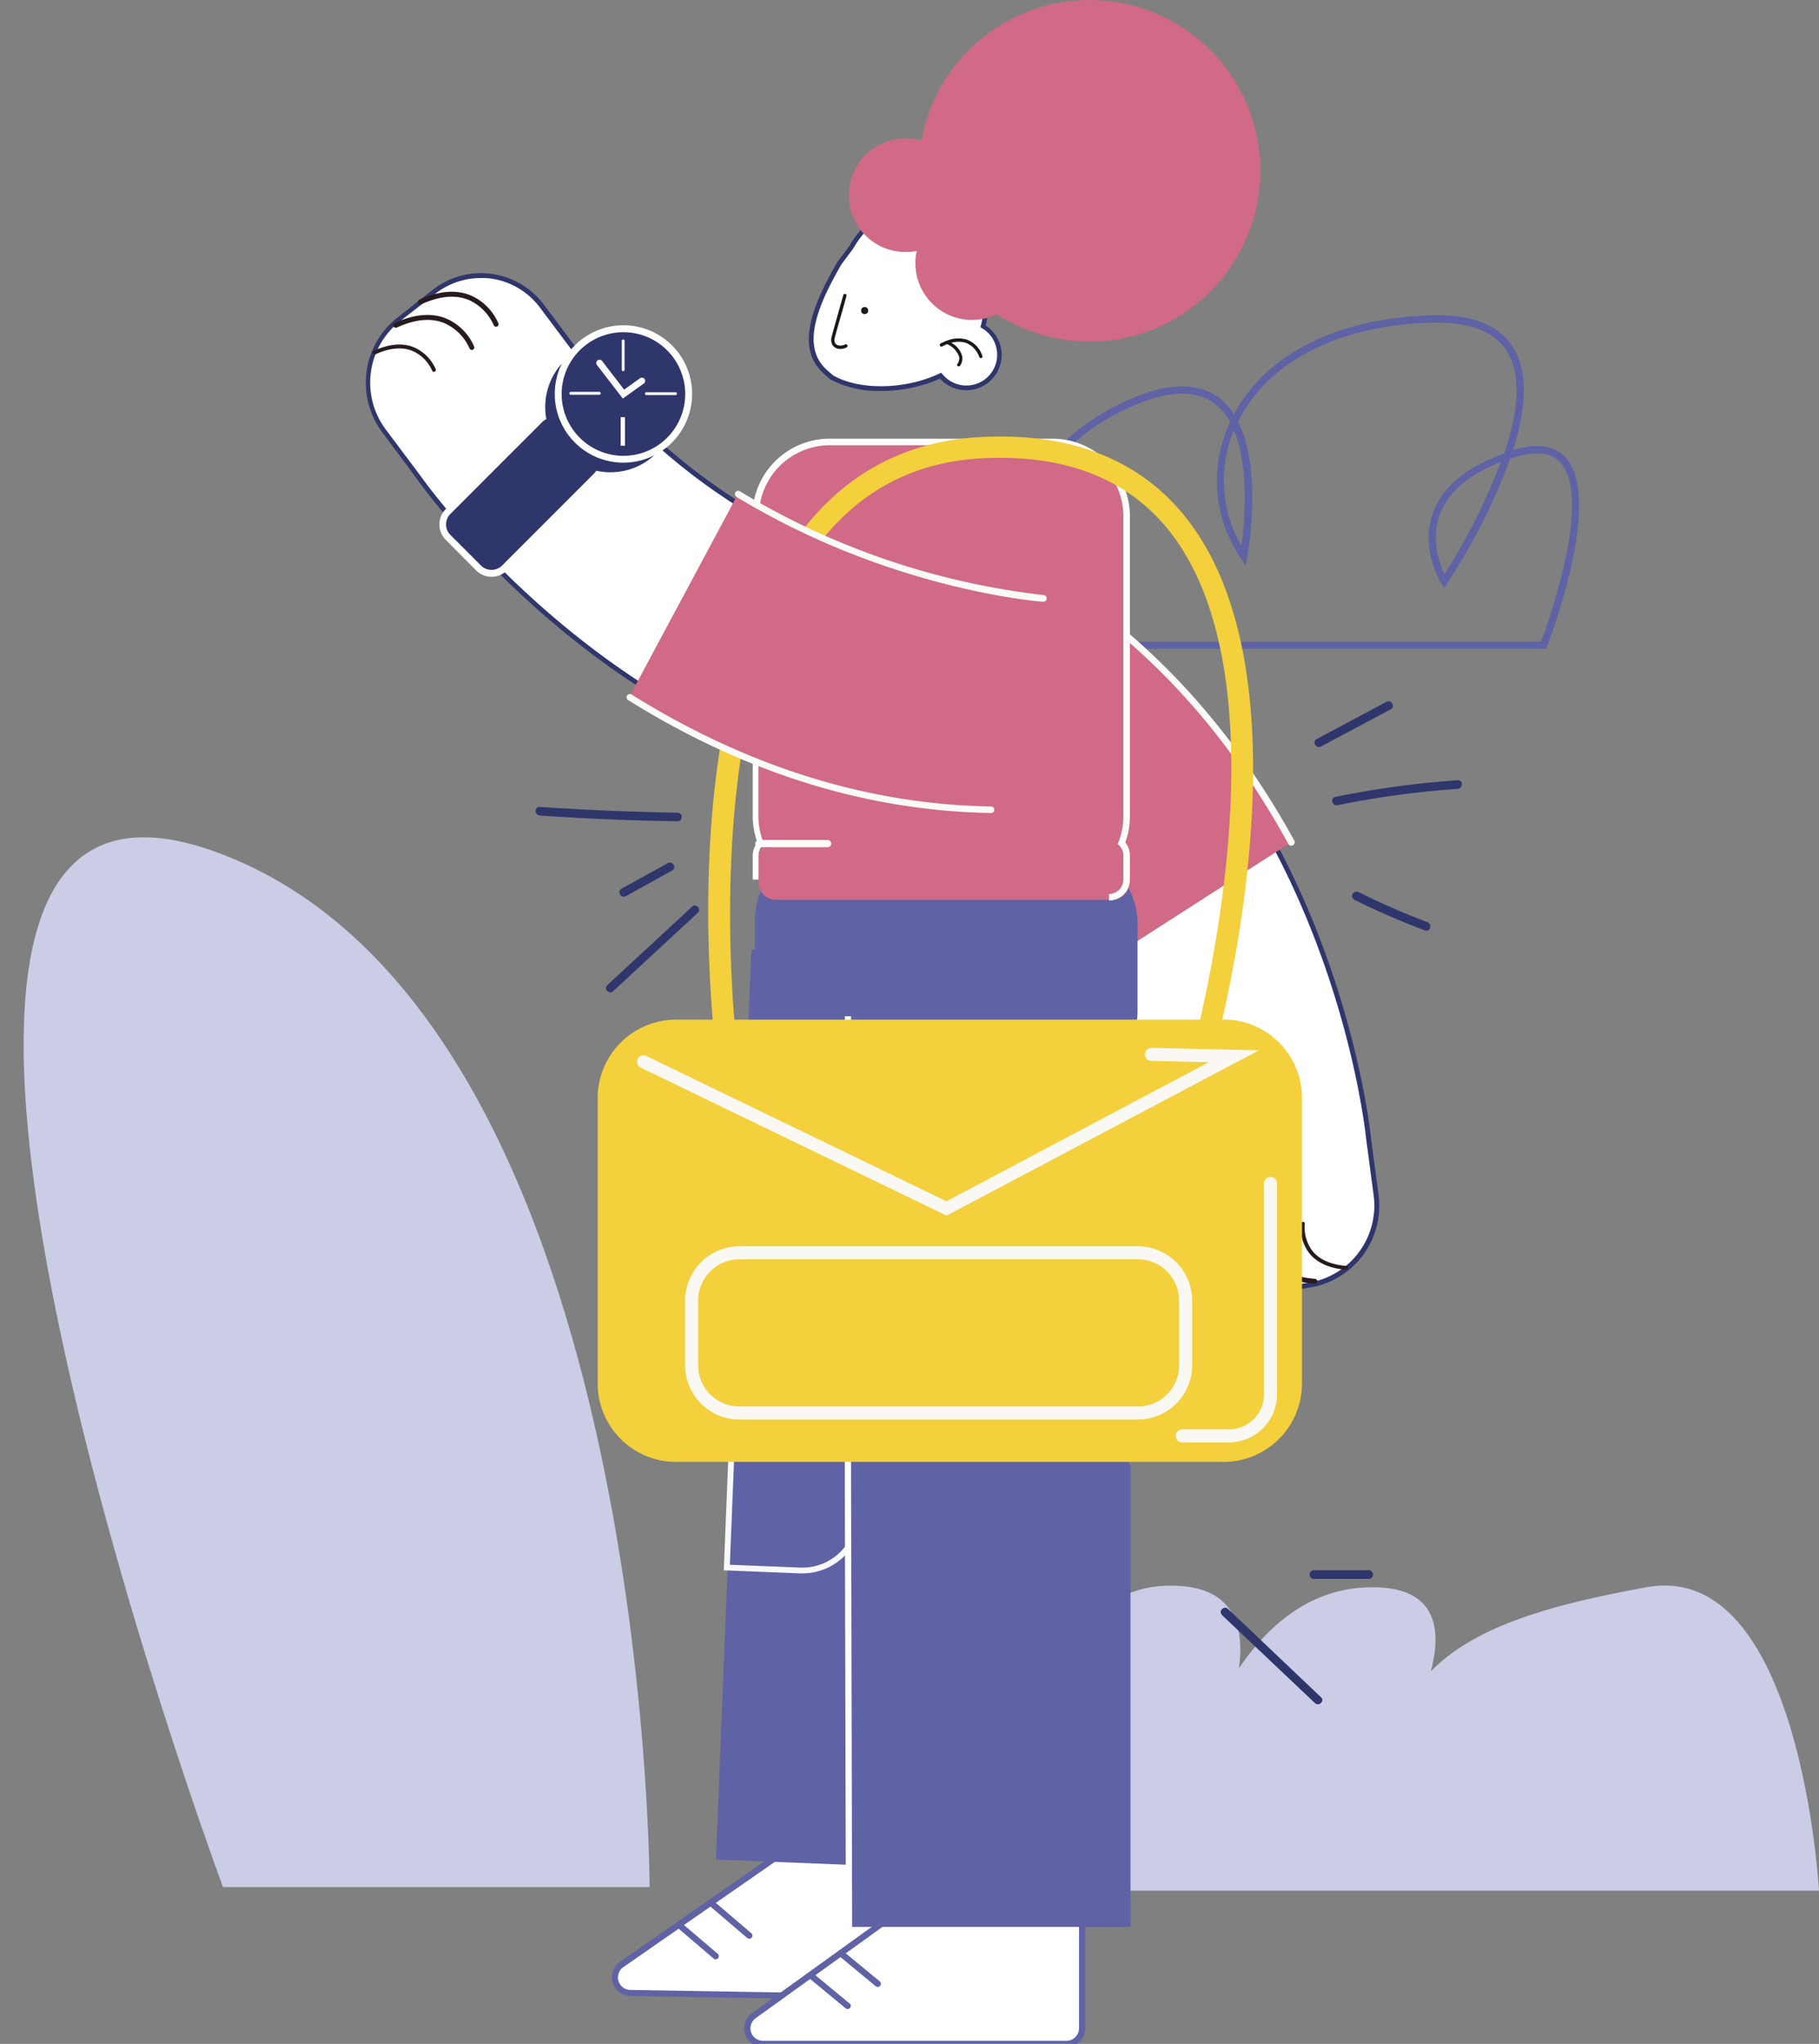 <svg xmlns="http://www.w3.org/2000/svg" viewBox="0 0 314.15 352.84"><rect x="0" y="0" width="314.15" height="352.84" fill="#808080" stroke="none"/><title>Mesa de trabajo 36</title><g id="Capa_1" data-name="Capa 1"><path d="M164.37,322,164,342.24a2.69,2.69,0,0,1-2.74,2.65L108.88,344a2.7,2.7,0,0,1-1.5-4.91l28.46-19.78a2.7,2.7,0,0,1,1.58-.48l24.3.4A2.7,2.7,0,0,1,164.37,322Z" fill="#fff"/><path d="M161.34,345.43h-.06l-52.41-.87a3.24,3.24,0,0,1-1.8-5.9l28.46-19.78a3.34,3.34,0,0,1,1.9-.57l24.3.4a3.24,3.24,0,0,1,3.18,3.29l-.34,20.25a3.23,3.23,0,0,1-3.23,3.18Zm-24-26a2.09,2.09,0,0,0-1.23.39l-28.46,19.77a2.16,2.16,0,0,0,1.19,3.93l52.42.87h0a2.17,2.17,0,0,0,2.15-2.12l.34-20.25a2.14,2.14,0,0,0-.61-1.53,2.16,2.16,0,0,0-1.51-.66l-24.3-.4Z" fill="#5f62a5"/><line x1="123.06" y1="328.73" x2="129.36" y2="334.1" fill="#fff"/><path d="M129.36,334.65a.56.56,0,0,1-.35-.13l-6.3-5.38a.54.54,0,0,1,.7-.83l6.3,5.38a.55.55,0,0,1-.35,1Z" fill="#5f62a5"/><line x1="117.3" y1="332.32" x2="123.6" y2="337.7" fill="#fff"/><path d="M123.6,338.24a.58.58,0,0,1-.35-.13l-6.3-5.38a.54.54,0,0,1-.06-.76.53.53,0,0,1,.76-.06l6.3,5.37a.54.54,0,0,1,.06.77A.55.55,0,0,1,123.6,338.24Z" fill="#5f62a5"/><path d="M38.52,325.79S-38,119.92,37.09,147s75.1,178.77,75.1,178.77H38.52" fill="#cbcde7"/><path d="M181.35,326.39h132.8S311,269.13,284.37,274,242.29,285,239,305.71c0,0,22-32.77-3.12-31.68s-32.31,39.65-32.31,39.65,25.3-40.76-2.13-39.94S181.35,326.39,181.35,326.39Z" fill="#cbcde7"/><path d="M267,112h-85l-.18-.29c-.32-.5-7.79-12.46-4.33-24.79,2-7.19,7.35-13,15.87-17.17,7.47-3.68,13.25-4,17.17-1.08a11,11,0,0,1,2.58,2.84c5.51-10.37,17.87-16.58,34-17.08,7.3-.22,12.16,1.79,14.49,6,2.49,4.5,1.72,10.9-.29,17.29,4-1.26,7.07-.86,9,1.18,6.71,7.06-2.73,31.67-3.14,32.72Zm-84.33-1.22h83.49c1.19-3.19,9-25,3.25-31-1.65-1.73-4.38-2-8.13-.74l-.48.16a106.37,106.37,0,0,1-10.87,21.52l-.52.79-.5-.8c-.15-.24-3.66-6-1.42-12.18,1.61-4.45,5.75-7.9,12.32-10.27,2.15-6.41,3.1-12.86.69-17.2-2.09-3.76-6.59-5.57-13.39-5.36-15.81.48-27.88,6.58-33.1,16.73l-.19.39c4.25,8.42,1.71,22.63,1.58,23.34l-.27,1.48-.83-1.25a23.82,23.82,0,0,1-1.85-23.53,10.06,10.06,0,0,0-2.67-3.17c-3.52-2.66-8.87-2.25-15.89,1.21-8.19,4-13.32,9.56-15.24,16.4C175.57,98.05,181.52,108.91,182.62,110.78Zm76.61-31.07c-5.66,2.22-9.23,5.3-10.64,9.17-1.56,4.29,0,8.48.84,10.25A110,110,0,0,0,259.23,79.71ZM213.1,74.25a22.58,22.58,0,0,0,1.3,20C214.91,90.47,215.84,80.76,213.1,74.25Z" fill="#5f62a5"/><path d="M226.15,221.82,218.44,223a13.14,13.14,0,0,1-15.09-11.35l-1.32-9.9c0-.16,0-.31,0-.47h0c-5.93-48.92-45.91-74.9-45.91-74.9l23-24.51c49.81,28.91,56.93,91.3,57.26,94.41a.29.29,0,0,0,0,.09l1.32,9.9A13.9,13.9,0,0,1,226.15,221.82Z" fill="#fff"/><path d="M216.35,223.6a13.33,13.33,0,0,1-8-2.68,13.58,13.58,0,0,1-5.36-9.18l-1.32-9.91,0-.31,0-.16c-5.84-48.17-45.33-74.35-45.73-74.61l-.4-.27L179,101.38l.28.16c50,29.06,57.19,92.06,57.47,94.73l1.33,10a14.31,14.31,0,0,1-11.85,16l-7.71,1.21A14.29,14.29,0,0,1,216.35,223.6Zm-14-22.76.07.63a2.28,2.28,0,0,0,0,.26l1.32,9.9a12.71,12.71,0,0,0,14.62,11l7.71-1.21a13.49,13.49,0,0,0,11.17-15.06l-1.32-9.9c-.29-2.75-7.36-65.12-56.8-94L156.7,126.34c4.21,2.91,39.9,28.85,45.64,74.5Z" fill="#2f366b"/><path d="M221.35,223.07h0c-3.68-.3-6.41-1.53-8.12-3.66a9.26,9.26,0,0,1-1.84-6.57.44.44,0,0,1,.49-.37.44.44,0,0,1,.36.49,8.56,8.56,0,0,0,1.67,5.92c1.55,1.94,4.08,3.06,7.51,3.33a.43.43,0,0,1,0,.86Z" fill="#281b1f"/><path d="M227,221.62h0c-3.68-.3-6.41-1.53-8.12-3.66a9.26,9.26,0,0,1-1.84-6.57.43.43,0,0,1,.85.12,8.56,8.56,0,0,0,1.67,5.92c1.55,1.94,4.08,3.06,7.51,3.33a.43.43,0,0,1,0,.86Z" fill="#281b1f"/><path d="M232.46,219.19h0c-2.88-.23-5-1.19-6.34-2.85a7.18,7.18,0,0,1-1.43-5.13.33.33,0,1,1,.66.09,6.68,6.68,0,0,0,1.3,4.63c1.21,1.51,3.18,2.38,5.86,2.6a.33.33,0,0,1,.31.36A.34.34,0,0,1,232.46,219.19Z" fill="#281b1f"/><path d="M189.57,166.86c-15.41-27.24-37.27-41.44-37.27-41.44L178,98c21.17,12.29,35.45,30,45,47.4" fill="#d06a87"/><path d="M223,146a.56.56,0,0,1-.49-.29C211.19,125,196.11,109.17,177.72,98.5a.57.57,0,0,1,.57-1c18.56,10.78,33.79,26.8,45.25,47.62a.57.57,0,0,1-.23.77A.5.5,0,0,1,223,146Z" fill="#fafaf9"/><path d="M189.57,167.43a.56.56,0,0,1-.49-.29C173.92,140.34,152.21,126,152,125.89a.57.57,0,0,1,.62-1,131.14,131.14,0,0,1,37.45,41.64.57.57,0,0,1-.21.77A.6.6,0,0,1,189.57,167.43Z" fill="#fafaf9"/><rect x="125.25" y="242.19" width="48.61" height="79.81" transform="translate(287.65 569.98) rotate(-177.7)" fill="#5f62a5"/><rect x="128.16" y="164.85" width="48.61" height="79.81" transform="translate(296.58 415.47) rotate(-177.7)" fill="#5f62a5"/><path d="M138.59,271.61h-.43L125,271.08,126.38,237l10.6.43A12.85,12.85,0,0,1,149.3,250.8l-.44,10.94a10.29,10.29,0,0,1-10.27,9.87Zm-12.54-1.49,12.16.49a9.29,9.29,0,0,0,9.65-8.91l.44-10.94a11.84,11.84,0,0,0-11.36-12.31l-9.6-.39Z" fill="#f8f9fc"/><rect x="130.35" y="144" width="66.1" height="45.7" rx="15.29" transform="translate(326.81 333.7) rotate(180)" fill="#5f62a5"/><rect x="146.44" y="175.43" width="48.61" height="79.81" transform="translate(341.49 430.67) rotate(-180)" fill="#5f62a5"/><path d="M186.89,329.9v20.25a2.69,2.69,0,0,1-2.7,2.69H131.77A2.69,2.69,0,0,1,130.2,348l28.12-20.25a2.71,2.71,0,0,1,1.58-.51h24.29A2.7,2.7,0,0,1,186.89,329.9Z" fill="#fff"/><path d="M184.19,353.38H131.77a3.23,3.23,0,0,1-1.89-5.86L158,327.27a3.18,3.18,0,0,1,1.89-.61h24.29a3.24,3.24,0,0,1,3.24,3.24v20.25A3.24,3.24,0,0,1,184.19,353.38ZM159.9,327.74a2.11,2.11,0,0,0-1.26.41L130.51,348.4a2.15,2.15,0,0,0,1.26,3.9h52.42a2.16,2.16,0,0,0,2.16-2.15V329.9a2.16,2.16,0,0,0-2.16-2.16Z" fill="#5f62a5"/><line x1="145.2" y1="337.19" x2="151.59" y2="342.46" fill="#fff"/><path d="M151.59,343a.55.55,0,0,1-.35-.12l-6.38-5.27a.54.54,0,0,1,.68-.84l6.39,5.27a.55.55,0,0,1,.07.77A.52.52,0,0,1,151.59,343Z" fill="#5f62a5"/><line x1="140" y1="341" x2="146.39" y2="346.28" fill="#fff"/><path d="M146.39,346.82a.54.54,0,0,1-.35-.13l-6.38-5.27a.54.54,0,0,1-.08-.76.55.55,0,0,1,.77-.07l6.38,5.27a.53.53,0,0,1,.08.76A.55.55,0,0,1,146.39,346.82Z" fill="#5f62a5"/><rect x="146.63" y="252.83" width="48.61" height="79.81" transform="translate(341.87 585.47) rotate(-180)" fill="#5f62a5"/><polygon points="146.09 332.64 145.9 255.25 145.9 175.43 146.98 175.43 146.98 255.24 147.17 332.64 146.09 332.64" fill="#fff"/><path d="M145,45.43l2-2.66c4-7,9-7,16-2.91a14.61,14.61,0,0,1,6.79,16.45,5.72,5.72,0,1,1-7.34,8.55c-5.86,2.79-14,3.07-18.86.26l-1.13-1C137.77,59.83,140.93,52.42,145,45.43Z" fill="#fff"/><path d="M152.2,67.49a18,18,0,0,1-8.82-2l-1.2-1.08c-5-4.53-1.57-12.23,2.43-19.17l0,0,2-2.66c2-3.47,4.36-5.36,7.18-5.75,2.55-.35,5.54.52,9.38,2.74a15,15,0,0,1,7.06,16.62A6.07,6.07,0,0,1,173,61.22a6.13,6.13,0,0,1-10.67,4.14A24.83,24.83,0,0,1,152.2,67.49Zm-6.89-21.84c-3.84,6.65-7.13,14-2.58,18.14l1.13,1c4.55,2.62,12.49,2.5,18.41-.32l.29-.14.2.25a5.32,5.32,0,1,0,6.82-7.94l-.26-.15.08-.3a14.23,14.23,0,0,0-6.61-16c-3.67-2.12-6.48-3-8.86-2.63-2.55.35-4.71,2.11-6.61,5.39Z" fill="#2f366b"/><path d="M131,89.38A12.82,12.82,0,0,1,143.8,76.53h38.44a12.82,12.82,0,0,1,12.81,12.85v52a13,13,0,0,1-.87,4.63,3,3,0,0,1,.87,2.14v4.18a3,3,0,0,1-3,3H134a3,3,0,0,1-3-3v-4.18a3,3,0,0,1,.87-2.14,12.74,12.74,0,0,1-.87-4.63Z" fill="#d06a87"/><circle cx="149.33" cy="53.61" r="0.61" fill="#19191d"/><path d="M145.16,60.24a1.57,1.57,0,0,1-1.45-.79,2,2,0,0,1-.06-1.41c.41-1.52.84-3,1.27-4.56l.72-2.54a.29.29,0,0,1,.35-.2.28.28,0,0,1,.2.36c-.23.84-.47,1.69-.71,2.54-.43,1.51-.87,3-1.28,4.55a1.45,1.45,0,0,0,0,1c.31.59,1.23.54,1.75.28a.28.28,0,0,1,.39.12.3.3,0,0,1-.13.39A2.45,2.45,0,0,1,145.16,60.24Z" fill="#19191d"/><path d="M167,58.63a5.34,5.34,0,0,0-3.49.19h0a7.7,7.7,0,0,0-1.07.48.29.29,0,0,0-.1.39.28.28,0,0,0,.4.1,7.25,7.25,0,0,1,.83-.38,3.7,3.7,0,0,1,2.07,2.16,1.53,1.53,0,0,1-.26,1.21.3.3,0,0,0,0,.41.33.33,0,0,0,.19.06.28.28,0,0,0,.22-.1,2.16,2.16,0,0,0,.38-1.68,3.73,3.73,0,0,0-1.88-2.29,4.46,4.46,0,0,1,2.51,0,4,4,0,0,1,2.33,2.46.28.28,0,0,0,.27.18l.1,0a.29.29,0,0,0,.16-.38A4.5,4.5,0,0,0,167,58.63Z" fill="#19191d"/><path d="M191.54,155.45v-1.13a2.48,2.48,0,0,0,2.47-2.47v-4.16a2.46,2.46,0,0,0-.71-1.74l-.26-.26.13-.34a12,12,0,0,0,.84-4.41V89.11a12.26,12.26,0,0,0-12.25-12.25H143.32a12.26,12.26,0,0,0-12.25,12.25h-1.13a13.39,13.39,0,0,1,13.38-13.38h38.44a13.39,13.39,0,0,1,13.38,13.38v51.83a13.41,13.41,0,0,1-.79,4.5,3.56,3.56,0,0,1,.79,2.25v4.16A3.6,3.6,0,0,1,191.54,155.45Z" fill="#fcfcfa"/><path d="M117,140.3q-11.9-.21-23.75-1c-1-.07-1,1.42,0,1.48q11.86.83,23.75,1a.74.74,0,0,0,0-1.48Z" fill="#2f366b"/><path d="M115.34,149l-8,4.42c-.83.46-.09,1.75.75,1.28l8-4.42c.84-.46.09-1.74-.75-1.28Z" fill="#2f366b"/><path d="M119.51,156.53l-14.62,13.53c-.7.65.35,1.7,1,1.05l14.62-13.53c.7-.65-.35-1.7-1-1.05Z" fill="#2f366b"/><path d="M231,139a160.7,160.7,0,0,1,20.72-2.82c1-.07,1-1.55,0-1.49a163,163,0,0,0-21.11,2.88c-.94.19-.54,1.62.39,1.43Z" fill="#2f366b"/><path d="M233.88,155.32a129.87,129.87,0,0,0,12.24,5.3c.9.34,1.28-1.1.4-1.43A124,124,0,0,1,234.63,154c-.86-.43-1.61.85-.75,1.28Z" fill="#2f366b"/><path d="M228.13,128.87l12.07-6.43c.84-.45.09-1.74-.75-1.29l-12.07,6.44c-.84.45-.09,1.73.75,1.28Z" fill="#2f366b"/><path d="M188.14,0a29.51,29.51,0,0,0-29,24.28,9.81,9.81,0,1,0-2.72,19.23,10,10,0,0,0,1.9-.18,9.56,9.56,0,0,0-.23,2.09,9.79,9.79,0,0,0,14.06,8.83A29.49,29.49,0,1,0,188.14,0Z" fill="#d06a87"/><path d="M211.31,176h-.22c4.51-19.78,11.74-63.69-6.17-86.52C197,79.44,185.19,74.71,169.7,75.43c-12.22.57-22.29,5.5-29.93,14.66-19.64,23.54-18.15,68.35-16.68,85.93h-6.32a13.55,13.55,0,0,0-13.55,13.54v49.26a13.55,13.55,0,0,0,13.55,13.55h94.54a13.55,13.55,0,0,0,13.55-13.55V189.56A13.55,13.55,0,0,0,211.31,176ZM142.59,92.44c6.95-8.33,16.13-12.82,27.28-13.34,14.22-.66,25,3.6,32.16,12.67,17,21.65,9.53,65.4,5.24,84.25H126.82C125.46,159.11,124,114.8,142.59,92.44Z" fill="#f3d03c"/><path d="M163.48,209.85l-52.69-25.48a1.13,1.13,0,1,1,1-2l51.66,25,45.31-24-9.93-.23a1.12,1.12,0,0,1-1.1-1.15,1.15,1.15,0,0,1,1.15-1.1l18.56.42Z" fill="#f9f8f2"/><path d="M212.3,249h-8.12a1.13,1.13,0,0,1,0-2.26h8.12a6.06,6.06,0,0,0,6-6.05V204.21a1.13,1.13,0,0,1,2.25,0v36.46A8.31,8.31,0,0,1,212.3,249Z" fill="#f9f8f2"/><path d="M226.83,272.56h9.63a.75.75,0,0,0,0-1.49h-9.63a.75.75,0,0,0,0,1.49Z" fill="#2f366b"/><path d="M211,278.77,227.1,294c.7.66,1.75-.39,1.05-1l-16.06-15.25c-.69-.66-1.74.39-1.05,1Z" fill="#2f366b"/><path d="M143,145H131.7a12.11,12.11,0,0,1-.72-4.06V89.11a12.3,12.3,0,0,1,11.87-12.33l0-1A13.24,13.24,0,0,0,130,89.11v51.83a13.39,13.39,0,0,0,.7,4.19.6.6,0,0,0-.27.49.68.68,0,0,0,.07.28,3.47,3.47,0,0,0-.5,1.79v4.16H131v-4.16a2.51,2.51,0,0,1,.45-1.44H143a.63.63,0,0,0,0-1.25Z" fill="#fff"/><path d="M196.51,245.06H127.7a9.39,9.39,0,0,1-9.38-9.38V224.52a9.39,9.39,0,0,1,9.38-9.38h68.81a9.39,9.39,0,0,1,9.38,9.38v11.16A9.39,9.39,0,0,1,196.51,245.06ZM127.7,217.39a7.14,7.14,0,0,0-7.13,7.13v11.16a7.13,7.13,0,0,0,7.13,7.12h68.81a7.12,7.12,0,0,0,7.12-7.12V224.52a7.13,7.13,0,0,0-7.12-7.13Z" fill="#f9f8f2"/><path d="M68.78,55.2l6.14-4.82a13.14,13.14,0,0,1,18.71,2.54l6,8c.1.12.17.26.26.39h0c29,39.81,76.62,43,76.62,43l-8.11,32.61C110.8,136,74.14,85,72.34,82.43a.18.18,0,0,1,0-.07l-6-8A13.89,13.89,0,0,1,68.78,55.2Z" fill="#fff"/><path d="M168.71,137.32h-.33C110.54,136.37,73.55,84.86,72,82.67L66,74.6a14.31,14.31,0,0,1,2.56-19.72l6.14-4.82A13.43,13.43,0,0,1,84.8,47.27,13.6,13.6,0,0,1,94,52.68l6,8,.17.25.1.14c28.6,39.2,75.84,42.79,76.32,42.82l.48,0ZM83,48a12.69,12.69,0,0,0-7.84,2.73L69,55.52a13.49,13.49,0,0,0-2.4,18.59l6,8c1.6,2.25,38.21,53.25,95.46,54.37L176,104.66c-5.1-.48-48.92-5.72-76.19-42.77h0l-.37-.52-.14-.21-6-8a12.78,12.78,0,0,0-8.61-5.09A13.54,13.54,0,0,0,83,48Z" fill="#2f366b"/><path d="M85.67,56.4a.43.43,0,0,1-.4-.27,8.53,8.53,0,0,0-4.35-4.36c-2.29-.93-5-.67-8.17.76a.43.43,0,0,1-.36-.78c3.36-1.54,6.34-1.79,8.87-.77a9.21,9.21,0,0,1,4.81,4.84.42.42,0,0,1-.24.55Z" fill="#281b1f"/><path d="M81.48,60.4a.43.43,0,0,1-.4-.27,8.49,8.49,0,0,0-4.35-4.35c-2.29-.94-5-.68-8.17.75a.43.43,0,1,1-.36-.78c3.36-1.54,6.34-1.79,8.87-.76a9.18,9.18,0,0,1,4.81,4.83.43.43,0,0,1-.24.56A.44.44,0,0,1,81.48,60.4Z" fill="#281b1f"/><path d="M74.94,64.19a.34.34,0,0,1-.31-.21,6.6,6.6,0,0,0-3.39-3.4c-1.8-.73-3.94-.53-6.39.58a.32.32,0,0,1-.44-.16.34.34,0,0,1,.16-.45c2.62-1.19,5-1.4,6.93-.59a7.21,7.21,0,0,1,3.75,3.77.34.34,0,0,1-.19.44Z" fill="#281b1f"/><rect x="83.28" y="70.86" width="13.81" height="28.77" rx="3.19" transform="translate(93.67 209.28) rotate(-135)" fill="#2f366b"/><path d="M84.89,99.57a3.72,3.72,0,0,1-2.67-1.11L77,93.2a3.77,3.77,0,0,1,0-5.34L92.8,72a3.86,3.86,0,0,1,5.34,0l5.26,5.26A3.72,3.72,0,0,1,104.51,80a3.76,3.76,0,0,1-1.11,2.68L87.56,98.46A3.72,3.72,0,0,1,84.89,99.57ZM95.47,72.1a2.57,2.57,0,0,0-1.83.76L77.8,88.7a2.58,2.58,0,0,0,0,3.66l5.26,5.26a2.59,2.59,0,0,0,3.66,0l15.84-15.84a2.58,2.58,0,0,0,0-3.66L97.3,72.86A2.57,2.57,0,0,0,95.47,72.1Z" fill="#fff"/><path d="M127.35,85.47c26.74,16.26,52.75,18,52.75,18L171,139.94c-24.48-.4-45.58-8.89-62.44-19.41" fill="#d06a87"/><path d="M171.21,140.35h0c-21.46-.35-42.57-6.91-62.73-19.5a.56.56,0,0,1-.18-.77.56.56,0,0,1,.78-.18c20,12.47,40.9,19,62.15,19.32a.57.57,0,0,1,0,1.13Z" fill="#fafaf9"/><path d="M180.28,103.89h0c-.26,0-26.45-1.93-53-18.07A.58.58,0,0,1,127,85a.57.57,0,0,1,.78-.19,129.83,129.83,0,0,0,52.49,17.92.57.57,0,0,1,0,1.13Z" fill="#fafaf9"/><circle cx="105.42" cy="70.27" r="11.26" fill="#2f366b"/><circle cx="107.67" cy="68.02" r="11.26" fill="#2f366b"/><path d="M107.67,79.87A11.86,11.86,0,1,1,119.53,68,11.87,11.87,0,0,1,107.67,79.87Zm0-22.52A10.67,10.67,0,1,0,118.34,68,10.67,10.67,0,0,0,107.67,57.35Z" fill="#fff"/><line x1="107.63" y1="58.91" x2="107.63" y2="63.83" fill="#f3d03c"/><path d="M107.63,64.08a.25.25,0,0,1-.25-.25V58.91a.25.25,0,1,1,.49,0v4.92A.25.25,0,0,1,107.63,64.08Z" fill="#fafaf9"/><line x1="116.61" y1="67.96" x2="111.69" y2="67.96" fill="#f3d03c"/><path d="M116.61,68.2h-4.92a.25.25,0,1,1,0-.49h4.92a.25.25,0,1,1,0,.49Z" fill="#fafaf9"/><line x1="107.57" y1="76.94" x2="107.57" y2="72.02" fill="#f3d03c"/><rect x="107.19" y="72.02" width="0.75" height="4.92" fill="#fafaf9"/><line x1="98.58" y1="67.9" x2="103.5" y2="67.9" fill="#f3d03c"/><path d="M103.5,68.15H98.58a.25.25,0,0,1-.25-.25.25.25,0,0,1,.25-.25h4.92a.25.25,0,0,1,.25.25A.25.25,0,0,1,103.5,68.15Z" fill="#fafaf9"/><path d="M107.56,68.8,103.09,63a.56.56,0,0,1,.9-.68l3.8,4.94,2.79-2a.57.57,0,0,1,.67.91Z" fill="#fafaf9"/></g></svg>